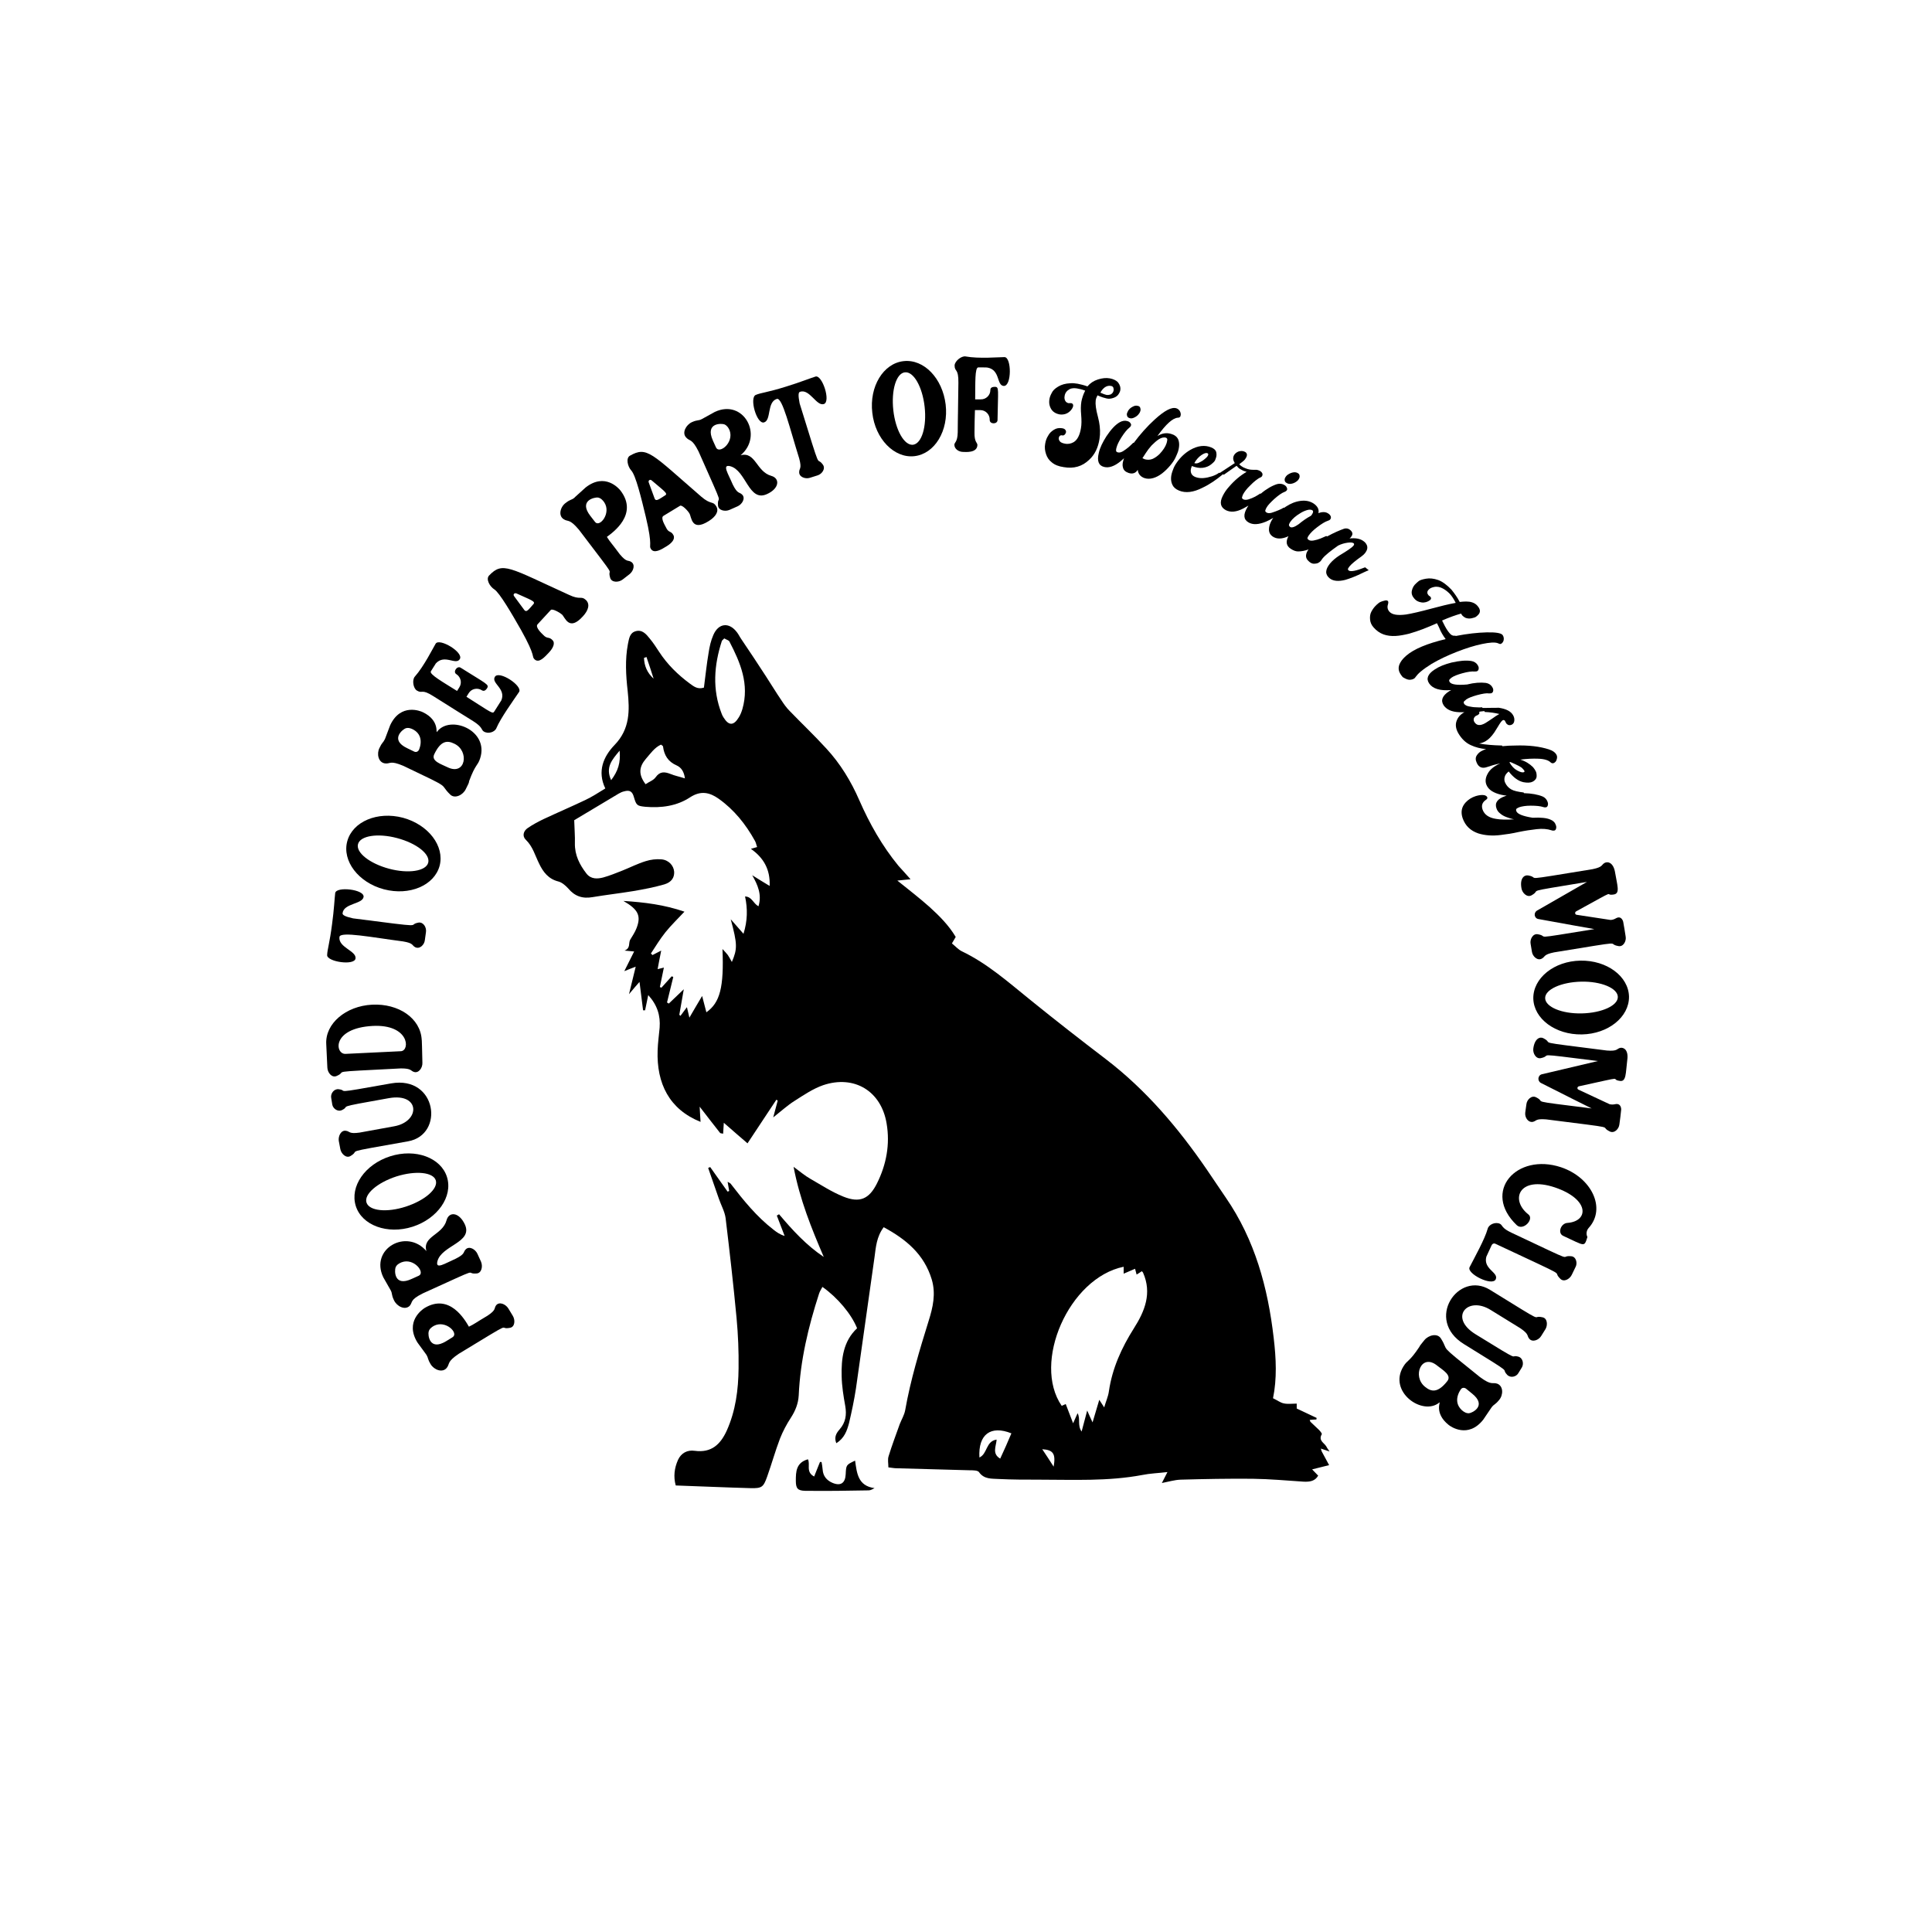 <svg xml:space="preserve" style="enable-background:new 0 0 864 864;" viewBox="0 0 864 864" y="0px" x="0px" xmlns:xlink="http://www.w3.org/1999/xlink" xmlns="http://www.w3.org/2000/svg" version="1.1">
<g id="Layer_3">
</g>
<g id="Layer_2">
</g>
<g id="Layer_4">
	<g>
		<path d="M227.3,585.1c-1.2-1.9-4-3.1-5.4-1.4c-1.1,1.4,0.2,2-3.9,4.7c-5.4,3.2-5.8,3.7-8.3,4.9c-1.7-2.9-8.6-15.2-19.9-8.3
			c-0.9,0.6-8.9,6-3.1,15.4c4.3,5.9,3.9,5.3,4,5.5c1,1.7,0.4,1.7,1.9,4.2c1.5,2.5,5.3,4,7.2,1.6c1.5-1.9-0.1-2.6,5.4-6.3
			c26.7-16.2,16.8-10.4,22.9-11.6c2.2-0.4,2.4-3.5,1.2-5.4L227.3,585.1z M202.4,598l-2.9,1.8c-7.6,4.6-8.2-3-7.8-4.3
			c0.3-1.2,1.3-2,2.4-2.6C199.3,590.2,205.3,596.2,202.4,598z"></path>
		<path d="M189.1,578.4c28.4-12.9,17.9-8.4,24.1-8.9c2.2-0.2,2.8-3.2,1.9-5.3l-1.6-3.5c-0.9-2-3.6-3.6-5.2-2c-1.3,1.3-0.1,2-4.5,4.2
			c-4.8,2.1-9.1,5-8.2,1.2c1.8-7.2,16-8.4,12.3-16.5c-2.6-5.6-7.1-5.9-8.2-1.9c-1.8,6.7-10.9,7.1-9,13.8
			c-8.8-10.3-25.4-1.1-19.3,11.7l3.3,5.8c0.9,1.7,0.2,1.8,1.5,4.5c1.2,2.6,4.8,4.6,7,2.5C184.7,582.3,183.1,581.4,189.1,578.4z
			 M176.9,566.8c0.5-1.2,1.5-1.8,2.7-2.3c5.5-2.1,10.7,4.6,7.7,6l-3.1,1.4C176.1,575.7,176.4,568.1,176.9,566.8z"></path>
		<path d="M184.5,548.6c11.2-3.6,18.1-13.5,15.4-22.2s-14.1-12.9-25.4-9.3s-18.1,13.5-15.4,22.2S173.3,552.2,184.5,548.6z
			 M163.9,537.8c-1.2-3.7,4.8-8.9,13.4-11.7c8.6-2.7,16.5-1.9,17.6,1.8s-4.8,8.9-13.4,11.7S165.1,541.5,163.9,537.8z"></path>
		<path d="M182.5,510.4c16.4-2.9,12.9-29.5-7.6-25.9c-28,5-18.5,3.2-23.5,2.6c-2.2-0.2-3.6,2.1-3.3,3.8l0.5,3.1
			c0.3,1.7,2.4,3.4,4.4,2.4c4.2-2.1-4.6-0.8,20.9-5.3c14.1-2.5,14.2,10.5,2.3,12.6l-15.4,2.8c-4.9,0.7-4.3-0.6-6.1-0.8
			c-2.2-0.4-3.5,2.4-3.2,4.5l0.7,3.7c0.4,2.1,2.6,4.2,4.5,3.1C162,513.9,151,516,182.5,510.4z"></path>
		<path d="M150.5,481.2c5.7-2.4-6.1-1.6,28.8-3.4c4.9,0,4.2,1.1,5.9,1.6c2.1,0.6,3.8-1.9,3.7-4.1c-0.3-14.1-0.3-9.1-0.3-10.2
			c-0.5-9.8-10.4-16.4-22.2-15.8c-11.8,0.6-21,8.5-20.5,17.6c0,0,0.5,10.6,0.5,10.6C146.5,479.7,148.4,482.1,150.5,481.2z
			 M166.7,458.8c16.2-0.8,16.8,10.8,12.7,11.3c-1.8,0.1-23,1.1-24.9,1.2C149.8,471.5,148.2,459.8,166.7,458.8z"></path>
		<path d="M159,428.6c0.4-3.4-7.8-4.9-7.2-9.6c0.4-2.6,14.5,0.2,28.4,2c4.9,0.8,3.9,1.8,5.5,2.6c2,1,4.1-1.1,4.3-3.2l0.5-3.6
			c0.3-2.1-1.2-4.6-3.4-4.2c-5.6,1.1,5.6,2.6-29.2-1.9c-3.6-0.8-4.8-1.5-4.7-2.3c0.5-4.5,8.9-4,9.4-7.3c0.4-3.4-12.3-4.8-12.7-1.7
			c-0.3,2.4-0.5,7.4-1.4,13.9c-1.1,8.6-2.1,11.2-2.2,13.8C146.1,430.1,158.6,432,159,428.6z"></path>
		<path d="M171.7,397.7c11.4,3,22.5-1.7,24.9-10.5c2.3-8.8-5-18.4-16.4-21.5c-11.4-3-22.5,1.7-24.9,10.5S160.3,394.7,171.7,397.7z
			 M160.1,377.5c1-3.8,8.9-5,17.5-2.7c8.7,2.3,14.9,7.2,13.9,11c-1,3.8-8.9,5-17.5,2.7S159.1,381.3,160.1,377.5z"></path>
		<path d="M172.2,341.4c2.4,0.3,2.1-1.5,8.2,1.1c22.9,10.9,15.4,7.4,20.9,12.8c2.1,2.1,5.8,0.2,7-2.4c1.2-2.4,1.4-2.7,1.5-3.6
			c2.9-7.8,3.8-6.7,4.9-10.1c4.2-12.7-13.6-19.7-19.3-11.9c-0.6,0.9,1.4-5.1-6.3-8.8c-1-0.5-9.9-4.2-14.6,5.8
			c-2.6,6.9-2.3,6.1-2.4,6.3c-0.9,1.8-1.2,1.3-2.4,3.9C168.4,337,169.1,341,172.2,341.4z M194.2,337.3c2.9-6.1,5.8-6.3,9-4.7
			c6.8,3.2,5.1,14.5-3.1,10.5C197.3,341.7,192.7,340.4,194.2,337.3z M181.4,325.7c1.2-0.4,2.4,0,3.5,0.6c5.9,3.3,1.8,10.4,2.4,9.1
			c-0.4,0.8-1.3,1.1-2.1,0.7l-3.1-1.5C174.1,330.8,180.2,326.1,181.4,325.7z"></path>
		<path d="M221.3,302.7c-1.7,2.9,5.1,5.2,2.9,10.5c-0.1,0.1-2,3.2-3.1,4.9c-0.8,1.3-1,0.8-12.5-6.5l1-1.6c1.2-2,3.9-2.6,5.9-1.3
			c0.8,0.5,1.6,0.2,2.3-0.9c1.1-1.7-0.2-1.9-11.8-9.2c-1.6-1-3.6,1.9-1.9,2.9c2,1.3,2.6,3.9,1.3,5.9l-1,1.6
			c-6.2-3.9-12.6-7.5-11.7-8.8c1.1-1.7,2.1-3.4,2.2-3.5c3.9-4.3,8.9,0.9,10.7-1.9c2-3-9.2-9.7-10.8-6.9c-1.1,1.8-5.2,10.1-9.3,14.7
			c-1.3,1.5-0.7,5.2,0.9,6.2c2.6,1.6,1.9-1,7.5,2.6c7,4.4,14.6,9.2,17.7,11.1c4.3,2.7,3.6,3.9,4.7,4.6c2,1.3,5,0.3,5.7-1.5
			c1.9-4.5,7.4-12.1,10.1-16.1C234,306.8,223.1,299.6,221.3,302.7z"></path>
		<path d="M239.1,294.9c2,1.8,4.5-1.1,6.4-3.1c1.8-1.9,2.9-4.2,1.6-5.5c-1.7-1.8-2.3-0.3-4.3-2.5c-0.4-0.4-3.6-3.3-2.4-4.6l5.9-6.4
			c0.7-0.8,4.1,1.2,5,2c1.4,1.2,3.1,7.8,9.4,0.8c2.4-2.6,3.3-5.4,1.3-7.3c-2.2-2-2.4,0.2-7.6-2.3c-26.8-12.2-29.6-15-35.7-8.6
			c-1.5,1.6,0.3,4.9,2.4,6.2c2.3,1.5,7.7,10.7,11.9,18.1C239.9,294,237.6,293.5,239.1,294.9z M238.6,270.1c-2.1,2.3-3.1,4.1-4.2,2.6
			l-4.5-6.1c-0.6-0.8,0.2-1.6,1.1-1.2C237.1,268.2,239.6,268.9,238.6,270.1z"></path>
		<path d="M252.1,232.2c2,1.3,2.5-0.4,6.8,4.7c18.9,24.9,12.2,15.6,14,21.6c0.7,2.1,3.8,2,5.5,0.7l3.1-2.4c1.8-1.4,2.7-4.3,0.8-5.5
			c-1.5-1-1.9,0.4-5.1-3.4c-3.7-5-4.3-5.4-5.8-7.8c2.7-2,14.2-10.1,6.1-20.7c-0.7-0.9-6.9-8.2-15.6-1.4c-5.4,4.9-4.9,4.4-5,4.6
			c-1.6,1.2-1.7,0.6-3.9,2.3C250.6,226.6,249.5,230.6,252.1,232.2z M267.4,222.5c1.2,0.2,2.1,1.1,2.8,2.1c3.3,4.9-2.1,11.5-4.1,8.8
			l-2.1-2.7C258.6,223.7,266.1,222.3,267.4,222.5z"></path>
		<path d="M288.8,231.1c3.3,13.8,1.2,12.7,2.3,14.4c1.4,2.2,4.6,0.3,7-1.2c2.3-1.4,3.9-3.2,3.1-4.9c-1.1-2.2-2.2-0.9-3.4-3.6
			c-0.2-0.5-2.6-4.2-1.1-5.1l7.4-4.5c0.9-0.6,3.6,2.3,4.2,3.4c1,1.5,0.8,8.4,8.7,3.4c3-1.9,4.7-4.3,3.3-6.6
			c-1.5-2.5-2.3-0.5-6.7-4.3c-22.3-19.3-24.2-22.7-31.9-18.3c-1.9,1.1-1,4.8,0.6,6.6C284.3,212.5,286.8,222.8,288.8,231.1z
			 M291.5,214.9c5.1,4.4,7.4,5.8,6,6.6c-2.6,1.6-4.2,3.1-4.8,1.3l-2.6-7.1C289.8,214.8,290.8,214.2,291.5,214.9z"></path>
		<path d="M312.4,201.9c12.7,28.6,8.2,18,8.7,24.2c0.2,2.2,3.2,2.8,5.2,1.9l3.6-1.6c2-0.9,3.6-3.6,2-5.2c-1.3-1.3-2-0.1-4.2-4.5
			c-2-4.8-5-9.2-1.1-8.2c7.1,1.9,8.2,16.1,16.3,12.5c5.7-2.5,6-7.1,2-8.2c-6.7-1.9-7-11-13.7-9.2c10.4-8.7,1.4-25.4-11.5-19.4
			l-5.8,3.2c-1.7,0.9-1.8,0.2-4.5,1.4c-2.6,1.2-4.6,4.8-2.5,6.9C308.5,197.5,309.4,195.9,312.4,201.9z M324,189.8
			c1.1,0.5,1.8,1.5,2.3,2.7c2,5.6-4.7,10.7-6.1,7.6l-1.4-3.1C315.2,188.9,322.8,189.3,324,189.8z"></path>
		<path d="M341.7,188.9c3.3-1,1.2-9.1,5.7-10.5c2.5-0.8,5.8,13.2,10,26.6c1.3,4.8,0,4.3,0,6.1c-0.1,2.2,2.7,3.2,4.7,2.6l3.5-1.1
			c2-0.6,3.7-3,2.4-4.8c-3.4-4.6,0,6.2-10.4-27.4c-0.7-3.6-0.6-5,0.2-5.2c4.3-1.4,7.3,6.5,10.6,5.5c3.3-1-0.7-13.2-3.7-12.3
			c-2.3,0.7-7,2.6-13.2,4.5c-8.3,2.6-11.1,2.7-13.5,3.7C335,177.8,338.4,189.9,341.7,188.9z"></path>
		<path d="M408.9,204c9.1-1,15.4-11.4,14-23.1s-9.7-20.4-18.8-19.4c-9.1,1-15.4,11.4-14,23.1C391.4,196.3,399.9,205,408.9,204z
			 M404.7,166.5c3.9-0.4,7.8,6.5,8.8,15.4c1,8.9-1.3,16.5-5.2,17c-3.9,0.4-7.8-6.5-8.8-15.4C398.5,174.5,400.8,166.9,404.7,166.5z"></path>
		<path d="M426.8,198.9c0,1.9,2,3.2,3.9,3.2c1,0,6.3,0.6,6.4-3.1c0-1.1-1.4-1.2-1.3-5.6c0-1.7,0.1-8.4,0.2-10l2.4,0
			c2.4,0,4.3,2,4.2,4.4c0,2,3.4,2,3.5,0.1c0.2-13.8,0.8-14.9-1.2-14.9c-1.4,0-2,0.5-2,1.4c0,2.4-2,4.3-4.4,4.2l-2.4,0
			c0.1-7.2-0.2-14.3,1.4-14.3c2,0,4,0,4.2,0.1c5.7,1.1,3.9,8,7.2,8.2c3.6,0.1,3.5-12.9,0.3-12.9c-2.5,0-11.4,0.8-17.4-0.3
			c-1.9-0.3-4.8,2.1-4.9,4c0,3.1,1.8,1.1,1.7,7.8c-0.2,13.6-0.2,15-0.2,13.8c0,1.8-0.1,4.4-0.1,8.4
			C428.2,197.8,426.8,197.8,426.8,198.9z"></path>
		<path d="M470.4,206.8c1.3,1.1,3.1,1.8,5.3,2.1c4.5,0.8,8.3-0.3,11.4-3.3c2.5-2.3,4-5.4,4.6-9.3c0.4-2.5,0.3-5.1-0.2-7.7l-0.5-2.2
			c-0.9-3.3-1.2-5.7-1-7.3c0.1-0.8,0.4-1.5,0.8-2.3c1.8,0.8,3.2,1.2,4.1,1.4c0.9,0.2,1.8,0.1,2.5-0.1c1.2-0.3,2-0.8,2.6-1.5
			c0.5-0.7,0.9-1.4,1-2.1c0.2-1.3-0.2-2.5-1.1-3.6c-0.8-0.8-2-1.4-3.6-1.7c-1.7-0.3-3.4-0.1-5.3,0.5s-3.4,1.6-4.7,3.1
			c-1.6-0.6-3-0.9-4.4-1.2c-1.2-0.2-2.3-0.3-3.3-0.2c-2.2,0.1-3.9,0.6-5.4,1.5s-2.4,1.8-2.9,2.9c-0.6,1.1-0.9,2-1,2.8
			c-0.3,1.8,0.1,3.4,1.1,4.8c0.8,1,1.9,1.6,3.3,1.9c1.9,0.3,3.6-0.2,4.9-1.5c0.7-0.7,1.1-1.4,1.3-2.1c0.1-0.8-0.1-1.2-0.8-1.4
			c-0.2,0-0.4,0-0.6,0c-0.2,0-0.5,0-0.7,0c-0.4-0.1-0.8-0.3-1.1-0.6c-0.6-0.7-0.8-1.6-0.6-2.6c0.2-1.4,1-2.4,2.3-3.1
			c0.8-0.4,1.9-0.5,3.2-0.3c1.2,0.2,2.4,0.5,3.7,1c-0.9,1.7-1.4,3.4-1.7,4.9c-0.3,1.8-0.3,3.7-0.1,5.9c0.2,2.4,0.2,4.4-0.1,6
			c-0.5,3.1-1.6,5.2-3.2,6.2c-1.2,0.7-2.5,1-4,0.7c-1-0.2-1.8-0.5-2.2-1c-0.4-0.5-0.6-1-0.5-1.6c0.1-0.4,0.2-0.7,0.5-0.9
			c0.2-0.2,0.6-0.3,1-0.2c0.4,0.1,0.8,0,1.1-0.3c0.3-0.3,0.5-0.6,0.6-1c0.1-0.4,0-0.8-0.3-1.2c-0.3-0.4-0.8-0.6-1.5-0.7
			c-1.3-0.2-2.5,0-3.6,0.7c-1.1,0.7-2,1.5-2.6,2.7c-0.7,1.1-1.1,2.3-1.3,3.6c-0.3,1.6-0.1,3.1,0.4,4.6
			C468.3,204.6,469.1,205.8,470.4,206.8z M494.1,173.2c0.9-0.6,1.8-0.8,2.8-0.6c0.5,0.1,0.9,0.4,1,0.8c0.1,0.4,0.2,0.9,0.1,1.2
			c-0.1,0.8-0.6,1.4-1.3,1.8c-0.6,0.2-1.2,0.3-1.9,0.2c-0.5-0.1-1.4-0.4-2.7-1C492.6,174.6,493.3,173.8,494.1,173.2z"></path>
		<path d="M494.8,195.1c-1.7,2.7-2.9,5.1-3.4,7.4c-0.9,3.6-0.1,5.7,2.3,6.3c2.2,0.6,4.7-0.3,7.4-2.5c0.5-0.4,1-0.9,1.6-1.4
			c-0.1,0.3-0.3,0.6-0.3,0.9c-0.4,1.2-0.5,2.3-0.2,3.3c0.3,1.2,1.1,1.9,2.5,2.4c1.8,0.6,3.2,0.1,4.1-1.4c0.2,1.9,1.3,3.1,3,3.7
			c1.2,0.4,2.5,0.4,3.9,0c1.4-0.4,2.7-1.1,4-2.1c1.3-1,2.5-2.2,3.6-3.5c1.1-1.3,1.9-2.5,2.4-3.6c0.5-1.1,0.9-2,1.1-2.6
			c0.7-2.3,0.7-4.2,0-5.7c-0.5-1-1.5-1.8-2.9-2.2c-2.1-0.7-4.2-0.4-6.3,0.9c3.9-5.4,6.9-8.1,9.2-8.2c0.6,0,1-0.3,1.1-0.7
			c0.3-0.8,0.1-1.6-0.3-2.3c-0.4-0.6-0.9-1-1.5-1.2c-2.1-0.7-5.3,1-9.7,5c-3.4,3.1-6.6,6.7-9.4,10.5l-0.2-0.1
			c-0.5,0.5-1.2,1.2-2,1.9c-0.8,0.7-1.7,1.3-2.6,1.9c-0.9,0.5-1.6,0.7-2.3,0.5c-0.6-0.1-0.8-0.5-0.8-0.9s0.1-0.9,0.2-1.2
			c0.3-1.2,1-2.7,2.2-4.6c1.4-2.2,2.6-3.6,3.5-4.3c0.5-0.4,0.7-0.7,0.8-1.1c0.1-0.2,0-0.5-0.1-0.7c-0.3-0.6-0.8-1-1.6-1.2
			c-1.1-0.3-2.2-0.1-3.3,0.5C498.8,189.9,496.8,192.1,494.8,195.1z M512.4,202.6c0.7-1.1,1.6-2.3,2.6-3.4c1.1-1.1,2.2-2.1,3.3-2.8
			s2.2-0.9,3-0.7c0.6,0.2,0.8,0.6,0.7,1.1c-0.1,0.6-0.2,1.1-0.3,1.4c-0.5,1.6-1.6,3.2-3.1,4.8c-0.9,0.9-2,1.7-3.1,2.2
			c-1.2,0.5-2.3,0.5-3.5,0.2c-0.3-0.1-0.7-0.3-1.1-0.5L512.4,202.6z"></path>
		<path d="M505.2,187c0.7,0.2,1.4,0.1,2.3-0.4c0.8-0.4,1.5-1,2-1.8c0.3-0.4,0.4-0.8,0.5-1.1c0.1-0.4,0.1-0.7,0-1
			c-0.1-0.7-0.5-1.1-1.2-1.2c-0.7-0.2-1.4-0.1-2.3,0.4c-0.8,0.4-1.5,1-2,1.8c-0.2,0.4-0.4,0.8-0.5,1.1c-0.1,0.4-0.1,0.7,0,1
			C504.1,186.4,504.5,186.8,505.2,187z"></path>
		<path d="M575.4,216c0.6,0.4,1.4,0.5,2.3,0.3c0.9-0.2,1.7-0.6,2.4-1.2c0.4-0.3,0.6-0.6,0.8-1c0.2-0.3,0.3-0.7,0.3-1
			c0-0.7-0.2-1.2-0.8-1.5c-0.6-0.4-1.4-0.5-2.3-0.3s-1.7,0.6-2.5,1.2c-0.3,0.3-0.6,0.6-0.8,1c-0.2,0.3-0.3,0.6-0.3,1
			C574.5,215.2,574.8,215.7,575.4,216z"></path>
		<path d="M603.1,255.1c-0.3-0.3-0.4-0.6-0.2-0.9s0.4-0.7,0.6-0.9c0.8-1,2.7-2.6,5.4-4.5c0.7-0.5,1.2-1,1.6-1.5
			c0.9-1.2,1.2-2.3,0.8-3.4c-0.3-0.7-0.7-1.3-1.4-1.8c-1.5-1.2-3.6-1.6-6.4-1.3c0.3-0.2,0.5-0.4,0.7-0.7c0.9-1.1,0.8-2.1-0.4-3.1
			c-0.8-0.7-1.7-0.8-2.6-0.6c-2,0.7-4.6,1.8-7.7,3.5l-0.4-0.2c-0.7,0.3-1.5,0.7-2.5,1.1c-1,0.4-2,0.7-3.1,0.9
			c-1,0.2-1.8,0.1-2.3-0.3c-0.5-0.3-0.6-0.7-0.4-1.1c0.2-0.4,0.4-0.8,0.6-1c0.7-1,1.9-2.2,3.6-3.5c2.1-1.6,3.6-2.5,4.8-2.9
			c0.6-0.2,1-0.4,1.2-0.8c0.1-0.2,0.2-0.4,0.2-0.7c0-0.6-0.4-1.2-1.1-1.7c-1-0.7-2-0.8-3.2-0.6c-0.4,0.1-0.9,0.2-1.3,0.4
			c0.4-1.7-0.4-3.1-2.1-4.3c-1.7-1.1-3.6-1.5-5.9-1.2s-4.5,1.2-6.6,2.6c-0.2,0.2-0.5,0.3-0.7,0.5l-0.2-0.1c-0.6,0.4-1.4,0.8-2.4,1.2
			s-2,0.8-3,1.1c-1,0.3-1.8,0.2-2.3-0.1c-0.5-0.3-0.7-0.7-0.5-1.1c0.2-0.5,0.3-0.8,0.5-1.1c0.6-1.1,1.8-2.3,3.4-3.8
			c1.9-1.7,3.5-2.8,4.6-3.2c0.6-0.2,0.9-0.5,1.1-0.8c0.1-0.2,0.2-0.4,0.1-0.7c-0.1-0.6-0.5-1.2-1.2-1.6c-1-0.6-2.1-0.7-3.3-0.4
			c-2.2,0.7-4.7,2.1-7.3,4.3l-0.2-0.1c-0.6,0.4-1.4,0.9-2.3,1.4c-1,0.5-1.9,0.9-2.9,1.2c-1,0.3-1.8,0.3-2.4,0
			c-0.5-0.3-0.7-0.6-0.5-1.1c0.1-0.5,0.3-0.8,0.4-1.1c0.6-1.1,1.6-2.5,3.2-4c0.8-0.8,1.6-1.6,2.4-2.2c0.8-0.6,1.5-1.1,2-1.3
			c0.5-0.2,0.9-0.5,1-0.9c0.1-0.2,0.1-0.4,0.1-0.7c-0.1-0.6-0.6-1.1-1.3-1.5c-0.4-0.2-0.9-0.3-1.3-0.4c-0.4,0-0.8,0-1.2,0
			c-0.6,0-1.1,0-1.8-0.1c-0.7-0.1-1.3-0.3-1.8-0.5L556,209c-0.7-0.4-1.3-0.8-1.8-1.4c1.4-1,2.2-1.7,2.6-2.2c0.3-0.5,0.5-0.8,0.6-1
			c0.2-0.5,0.3-0.9,0.2-1.3c-0.1-0.5-0.5-0.9-1-1.1c-0.8-0.4-1.7-0.4-2.7-0.1c-1,0.4-1.7,1-2.1,1.8c-0.5,1-0.4,2.1,0.4,3.4l-6.7,4.4
			l0.2,0.1l-0.5-0.2c-0.9,0.7-2,1.2-3.2,1.6c-1.3,0.4-2.5,0.7-3.9,0.8s-2.5-0.1-3.6-0.5c-0.9-0.4-1.5-0.9-1.8-1.7s-0.3-1.7,0.2-2.9
			l0.1-0.3c1.8,0.7,3.4,1,4.9,0.8c1.5-0.2,2.7-0.7,3.7-1.5c1-0.8,1.6-1.4,1.8-1.9l0.3-0.8c0.4-1,0.4-1.9,0.2-2.8s-1-1.6-2.2-2.1
			c-2.9-1.2-6.1-0.8-9.4,1.1c-2.4,1.4-4.4,3.3-6,5.6c-0.7,1-1.3,2-1.7,3.2c-1.1,2.7-1.2,4.9-0.3,6.8c0.5,1.1,1.5,2,3,2.6
			c2.9,1.2,6.4,0.8,10.5-1.3c3.2-1.5,6.2-3.6,9.1-6l0.4,0.2l5.7-4c0.6,0.7,1.1,1.2,1.5,1.4c0.5,0.3,0.8,0.4,0.9,0.5
			c0.7,0.4,1.4,0.6,2.1,0.8c-2.9,1.7-5.5,3.9-7.9,6.7c-1.2,1.3-2.1,2.7-2.8,4.1c-1.5,3-1,5.1,1.5,6.4c2.1,1,4.6,0.8,7.7-0.8
			c0.7-0.4,1.5-0.8,2.3-1.3c-0.2,0.3-0.3,0.5-0.5,0.8c-1.9,3.2-1.7,5.4,0.5,6.7c2,1.2,4.6,1,7.8-0.3c1-0.4,2.1-1,3.3-1.7
			c-1.4,2-2,3.9-1.9,5.6c0.1,1.1,0.6,2,1.6,2.7c1.9,1.3,4.3,1.2,7.1-0.1c-1.3,2.4-1,4.3,1,5.6c1.2,0.8,2.3,1.2,3.3,1.2
			c1.5,0,3.1-0.3,4.7-0.9c-0.6,0.8-1,1.6-1.1,2.4c-0.2,1.2,0.3,2.2,1.4,3.1c0.7,0.6,1.4,0.9,2.1,0.9c0.7,0,1.3-0.1,1.8-0.3
			c0.5-0.3,1-0.6,1.3-1l0.7-1c1.2-1.5,3.6-3.4,7-5.8c1.4-0.7,2.8-1.1,4.2-1.3c1.4-0.2,2.2-0.1,2.7,0.2c0.4,0.3,0.3,0.7,0,1.1
			c-0.7,0.9-2.8,2.3-6.3,4.4c-1.7,1.1-3.1,2.3-4.2,3.6c-2.2,2.7-2.3,4.9-0.2,6.6c1.6,1.3,4,1.5,7.1,0.7c2-0.6,4.7-1.6,8.1-3.3
			c0.8-0.4,1.6-0.7,2.3-1l-1.6-1.3C606.5,255.3,604,255.8,603.1,255.1z M537.3,203.5c1.2-0.8,2.1-1.1,2.7-0.8
			c0.3,0.1,0.4,0.4,0.3,0.8c-0.2,0.6-0.8,1.2-1.8,2c-0.7,0.6-1.5,1-2.3,1.4s-1.5,0.4-2.1,0.2C535,205.5,536.1,204.3,537.3,203.5z
			 M577,235.7c-0.5-0.4-0.7-0.8-0.5-1.3c0.2-0.5,0.4-0.8,0.6-1.1c0.9-1.3,2.4-2.6,4.4-3.8c1.1-0.7,2.1-1.1,3.1-1.4
			c1-0.3,1.8-0.2,2.3,0.1c0.5,0.4,0.4,1-0.2,1.9c-0.1,0.2-0.3,0.4-0.5,0.6c-1.9,1-3.7,2.3-5.4,3.7C579,235.7,577.7,236.1,577,235.7z"></path>
		<path d="M630.2,304c1,0,1.8-0.2,2.4-0.7c0.2-0.1,0.3-0.3,0.4-0.5c0.6-0.8,1.4-1.7,2.4-2.5c1.3-1.1,2.9-2.2,4.8-3.4
			c3.4-2,7.2-3.8,11.3-5.4s7.9-2.8,11.3-3.5c3.4-0.7,5.8-0.9,7.2-0.3c0.4,0.2,0.7,0.3,0.9,0.3c0.2,0,0.5-0.1,0.7-0.3
			c0.6-0.5,0.9-1.2,0.9-2c0-0.7-0.2-1.3-0.6-1.8c-0.7-0.8-3.1-1.2-7.1-1.1c-4,0.1-8.6,0.6-13.7,1.6c-0.2-0.1-0.3-0.1-0.5-0.1
			c-0.9,0.1-1.7-0.3-2.4-1.2c-0.8-0.9-1.8-2.5-2.8-4.6l-0.5-1c3.2-1.4,6-2.4,8.5-3.1c0.2,0.3,0.3,0.6,0.6,0.9c0.4,0.4,0.8,0.7,1.4,1
			c0.8,0.3,1.7,0.4,2.7,0.2c0.9-0.2,1.6-0.4,2-0.7c0.4-0.3,0.6-0.5,0.6-0.5c1.5-1.3,1.5-2.7,0-4.4c-0.6-0.7-1.4-1.2-2.3-1.5
			c-0.9-0.3-1.8-0.4-2.8-0.4c-1,0-1.9,0.1-2.8,0.2c-1.1-2.1-2.4-3.9-3.7-5.5c-2-2.1-4-3.6-5.9-4.3c-2-0.7-3.8-0.9-5.5-0.6
			c-1.7,0.3-2.9,0.7-3.4,1.2s-0.9,0.7-0.9,0.8c-1.1,0.9-1.7,2-2,3.3s0.1,2.5,1.1,3.6c0.8,1,1.9,1.5,3.2,1.7c1.4,0.2,2.7-0.2,3.8-1
			c0.6-0.5,0.6-1,0.2-1.5c-0.1-0.1-0.3-0.3-0.5-0.4c-0.2-0.1-0.4-0.3-0.5-0.5c-0.5-0.6-0.5-1.2-0.2-1.8c0.2-0.3,0.4-0.5,0.6-0.7
			c0.5-0.5,1.3-0.8,2.2-1c1.4-0.3,2.7,0,4,0.7c1.3,0.7,2.3,1.6,3.1,2.4c0.9,1,1.8,2.4,2.6,4c-3.3,0.6-6.9,1.5-10.6,2.5
			c-5.2,1.4-9.1,2.3-11.6,2.7c-3.8,0.5-6.2,0.1-7.4-1.2c-0.9-1-1.1-2.1-0.7-3.3c0.2-0.7,0.2-1.2,0-1.5c-0.3-0.3-0.8-0.4-1.5-0.2
			c-1.3,0.3-2.3,0.7-2.8,1.2c-0.5,0.5-0.9,0.7-0.9,0.8c-0.9,0.8-1.6,1.8-2.2,2.9s-0.7,2.3-0.6,3.5c0.1,1.3,0.6,2.5,1.6,3.6
			c1.3,1.5,2.8,2.5,4.4,3.1c1.7,0.6,3.5,0.8,5.4,0.7c1.9-0.1,3.9-0.5,6-1c2.1-0.6,4.2-1.3,6.3-2.1s4.2-1.7,6.2-2.6
			c0.3,0.6,0.7,1.3,1,2c0.7,1.8,1.7,3.5,2.9,5.1c-8.3,2-14.1,4.4-17.6,7.4c-1.1,1-2,1.9-2.6,3c-0.6,1-0.9,2-0.8,3.1s0.7,2.2,1.8,3.5
			C628.3,303.4,629.2,303.9,630.2,304z"></path>
		<path d="M663.5,316.6c-0.2,0-0.3,0-0.5,0l-0.2-0.3c-0.7,0.1-1.6,0.1-2.7,0c-1.1,0-2.1-0.2-3.2-0.4c-1-0.2-1.7-0.6-2.1-1.1
			c-0.3-0.5-0.3-0.9,0-1.2c0.4-0.3,0.7-0.6,0.9-0.8c1-0.7,2.6-1.3,4.7-1.9c2.6-0.7,4.4-1,5.5-0.8c0.6,0,1.1,0,1.4-0.3
			c0.2-0.1,0.3-0.3,0.4-0.6c0.2-0.6,0.1-1.3-0.4-2c-0.6-1-1.6-1.6-2.8-1.8c-2.4-0.3-5.2-0.1-8.4,0.7c-4.5,0.4-7.1,0-7.8-1.1
			c-0.3-0.5-0.3-0.9,0-1.2c0.3-0.3,0.6-0.6,0.9-0.8c1-0.7,2.6-1.3,4.7-1.9c2.5-0.7,4.3-0.9,5.5-0.8c0.6,0,1.1,0,1.4-0.3
			c0.2-0.1,0.3-0.3,0.4-0.6c0.2-0.6,0.1-1.3-0.4-2c-0.6-1-1.6-1.6-2.8-1.8c-2.4-0.4-5.4-0.1-8.9,0.7c-3.1,0.8-5.6,1.8-7.5,3.1
			c-3.1,2-3.9,4.1-2.5,6.2c1.6,2.4,4.9,3.4,9.9,3l-0.9,0.5c-3.1,2-3.9,4.1-2.5,6.3c1.3,1.9,3.6,3,7.1,3.1c0.7,0,1.4,0,2.2,0
			c0,0,0,0,0,0c-1.7,0.9-2.9,2.2-3.5,3.9c-0.6,1.6-0.4,3.4,0.7,5.4c1.5,2.6,3.4,4.4,5.6,5.4c2.1,1,4.5,1.6,6.9,1.8
			c-0.3,0.1-0.6,0.2-0.9,0.3l-0.6,0.3c-1.2,0.5-2,1.2-2.6,2.1c-0.7,1-0.7,2.1-0.1,3.4c0.9,2.1,2.5,2.7,4.7,1.9
			c1.4-0.5,3.4-1.1,5.8-1.6c-2.7,1.2-4.6,2.7-5.6,4.6c-1,1.8-1.2,3.5-0.5,5.1c0.9,2.1,3.1,3.5,6.5,4.3c0.8,0.2,1.6,0.3,2.5,0.4
			c-0.2,0.1-0.4,0.1-0.6,0.2c-3.5,1.2-4.8,3-4,5.4c0.3,1,0.9,1.8,1.7,2.4c0.8,0.7,1.7,1.2,2.8,1.6c1.1,0.4,2.2,0.8,3.4,1
			c-3.3,0.2-6,0.2-8.1-0.2c-3.2-0.5-5.2-1.9-6-4.2c-0.6-1.8-0.1-3.2,1.5-4.3c0.6-0.4,0.8-0.8,0.6-1.2c-0.2-0.4-0.6-0.7-1.3-0.9
			c-1.2-0.2-2.4,0-3.8,0.4c-1.9,0.6-3.4,1.6-4.6,2.9c-1.8,2-2.2,4.3-1.3,7c1.2,3.4,3.5,5.6,7,6.8c2.9,0.9,6.3,1.2,10.1,0.7
			c2.6-0.3,5.2-0.7,7.8-1.3c2.9-0.6,5.6-1,8.2-1.3c2.6-0.3,4.8-0.1,6.6,0.5c0.6,0.2,1,0.2,1.4,0.1c0.2-0.1,0.4-0.2,0.5-0.4
			c0.3-0.5,0.4-1.2,0.1-2c-0.4-1.2-1.2-2-2.5-2.5c-1.6-0.7-4.2-1-7.9-0.8c-4.4-0.7-6.9-1.7-7.3-3c-0.2-0.6-0.1-0.9,0.3-1.2
			c0.4-0.2,0.8-0.4,1-0.5c1.2-0.4,2.9-0.7,5.1-0.7c2.6,0,4.4,0.2,5.6,0.6c0.6,0.2,1,0.2,1.4,0.1c0.2-0.1,0.4-0.2,0.5-0.4
			c0.3-0.5,0.4-1.2,0.1-2c-0.4-1.1-1.1-1.9-2.2-2.4c-2.2-0.9-5-1.4-8.4-1.5l-0.1-0.3c-2.5-0.3-4.4-0.7-5.6-1.4
			c-1.2-0.7-2.1-1.7-2.7-3c-0.4-0.8-0.4-1.7-0.2-2.5c0.2-0.9,0.8-1.7,1.8-2.5c2.1,2.7,4.3,4.3,6.6,4.8c1.7,0.3,3,0.3,4-0.2
			c0.2-0.1,0.3-0.1,0.4-0.2c1-0.6,1.5-1.4,1.5-2.3c0-0.9-0.1-1.6-0.4-2.2c-0.3-0.6-0.7-1.2-1.2-1.8c-1.5-1.5-3.4-2.7-5.7-3.4
			c3-0.4,5.7-0.5,8.1-0.4c2.7,0.1,4.5,0.7,5.4,1.6c0.4,0.4,0.9,0.5,1.3,0.4c0.8-0.3,1.3-0.9,1.5-1.8c0.2-0.7,0.2-1.3-0.1-1.9
			c-0.5-1-1.6-1.9-3.5-2.5c-1.9-0.6-4.1-1.1-6.7-1.4c-2.6-0.3-5.3-0.4-8.2-0.3c-2,0-4,0.1-5.8,0.3l-0.2-0.3
			c-4.2-0.1-7.6-0.4-10.2-0.9c1-0.2,1.9-0.5,2.8-1c1.4-0.8,2.7-2.1,4-4c0.5-0.8,1-1.6,1.5-2.4c1-1.7,1.7-2.7,2.2-3
			c0.2-0.1,0.4-0.1,0.5-0.1c0.3,0.1,0.5,0.2,0.6,0.5l0.4,0.8c0.2,0.4,0.6,0.7,1,0.9c0.6,0.2,1.1,0.1,1.7-0.2c0.5-0.3,0.9-0.8,1-1.6
			s0-1.6-0.5-2.5c-1-1.8-3.1-2.9-6.5-3.4C668.7,316.6,666.3,316.5,663.5,316.6z M675.5,340.8c3,1.3,4.8,2.2,5.3,2.8
			c0.5,0.5,0.8,0.9,0.9,1.1c0.1,0.3,0.1,0.5-0.2,0.6c-0.6,0.3-1.7,0-3.1-0.8c-1.3-0.7-2.4-1.9-3.4-3.6L675.5,340.8z M667.7,321.1
			c-1.4,1-2.6,1.7-3.5,2.3c-2.3,1.3-3.9,1.1-4.9-0.6c-0.3-0.5-0.3-1-0.2-1.5c0.2-0.5,0.5-0.9,1-1.2l0.7-0.3c0.7-0.4,1-0.9,0.7-1.4
			c0,0,0,0,0-0.1c0.2,0,0.3,0,0.5-0.1l1.8-0.2l0.2,0.4c2.4,0.1,4.5,0.4,6.5,0.9C669.4,319.9,668.5,320.5,667.7,321.1z"></path>
		<path d="M683.4,391.5c-1.7-0.3-3.8,1.2-3,5.7c0.3,2.1,2.5,4.3,4.5,3.2c5.2-2.9-5.5-1,24.8-6l-22.3,12.8c-1.7,1-1.3,3.5,0.6,3.8
			c9.1,1.7,24.5,4.4,25,4.5c-30.2,4.9-19.5,3.3-25.3,2.3c-2.2-0.4-3.6,2.3-3.2,4.3l0.6,3.6c0.3,2,2.5,4.1,4.4,3
			c1.6-0.8,0.6-1.8,5.5-2.8c34.4-5.6,22.7-3.9,28.8-2.8c2.2,0.4,3.6-2.3,3.2-4.3c-0.2-1.4-0.8-5.1-1.1-6.6c0,0-0.7-3-3.3-1.5
			c-0.7,0.4-1.5,0.7-2.4,0.7l-15.1-2.3c-0.8-0.1-0.9-1.1-0.3-1.5c20.4-11.2,11.7-6.7,17-7.6c2.8-0.5,1.4-4.2,0.5-9.7
			c-0.7-4.5-3.2-5.2-4.7-4.4c-1.6,0.9-0.6,1.8-5.4,2.8C677.8,394.3,689.5,392.6,683.4,391.5z"></path>
		<path d="M706.8,429.6c-11.8,0.2-21.2,7.8-21.1,16.9c0.2,9.1,9.9,16.3,21.7,16.1c11.8-0.2,21.2-7.8,21.1-16.9
			C728.3,436.6,718.6,429.4,706.8,429.6z M707.4,453.2c-9,0.2-16.3-2.9-16.4-6.8s7.2-7.2,16.1-7.4s16.3,2.9,16.4,6.8
			S716.3,453,707.4,453.2z"></path>
		<path d="M724.6,468.6c-1.7,0.4-1.1,1.6-6,1.2c-34.6-4.4-22.9-2.7-28.4-5.5c-1.5-0.8-3.9,0.1-4.5,4.6c-0.3,2.1,1.2,4.8,3.4,4.3
			c5.8-1.3-5-2.5,25.5,1.3l-25,5.9c-1.9,0.4-2.2,3-0.5,3.9c8.2,4.2,22.3,11.2,22.7,11.4c-30.4-3.8-19.6-2.4-24.9-5
			c-2-1-4.1,1.1-4.3,3.2l-0.5,3.6c-0.3,2.1,1.2,4.6,3.4,4.2c1.7-0.4,1.1-1.5,6-1.1c34.6,4.4,22.9,2.7,28.4,5.4c2,1,4.1-1.1,4.3-3.2
			c0.2-1.4,0.7-5.2,0.8-6.6c0,0,0.1-3-2.7-2.4c-0.8,0.2-1.7,0.2-2.5,0l-13.9-6.5c-0.7-0.3-0.6-1.3,0.2-1.5c22.8-5,13.1-3.1,18.4-2.4
			c2.8,0.4,2.5-3.6,3.2-9.2C728.4,469.6,726.2,468.3,724.6,468.6z"></path>
		<path d="M698.1,522c-19.9-6.6-35.5,10.9-19.8,25.9c2.9,2.7,7.9-2.7,5.2-4.8c-8.4-6.6-4.1-17.4,11.8-12.1
			c15.7,5.3,15.3,15.2,5.6,15.9c-2.9,0.2-4.5,4.6-1.8,5.8c9.8,4.5,9.3,5.2,10.8,0.5c-0.7-1.4-0.4-3,0.6-4.1
			C718.4,540.4,711.8,526.6,698.1,522z"></path>
		<path d="M702.7,561.8c-6.3-0.6,4.7,4.3-26.7-10.5c-4.6-2.1-4-3.4-5.2-4c-2.1-1-5,0.3-5.5,2.2c-1.3,4.7-5.9,12.9-8.1,17.2
			c-1.4,2.9,10.2,8.7,11.7,5.4c1.4-3.1-5.7-4.5-4.2-10.1c0-0.1,1.6-3.4,2.4-5.2c0.3-0.6,1-0.9,1.6-0.6
			c36.1,16.9,24.5,11.2,29.1,15.7c1.6,1.6,4.2,0.1,5.1-1.8l1.6-3.3C705.6,565,704.9,562,702.7,561.8z"></path>
		<path d="M689.8,589.1c-5.9-1.3,3.7,4.5-23.5-12.3c-14.1-8.7-29.3,13.4-11.6,24.3c24.2,14.9,15.9,10,19.3,13.7
			c1.5,1.6,4.1,0.9,5-0.7l1.6-2.6c0.9-1.5,0.5-4.2-1.6-4.8c-4.5-1.2,2.9,3.6-19.1-10c-12.2-7.5-3.6-17.3,6.7-10.9l13.3,8.2
			c4.1,2.8,2.8,3.3,4,4.7c1.4,1.7,4.2,0.6,5.3-1.2l2-3.2C692.2,592.5,692,589.5,689.8,589.1z"></path>
		<path d="M669.6,618.8c-2.3-0.8-2.4,1-7.8-3c-19.8-15.9-13.3-10.7-17.4-17.2c-1.6-2.6-5.6-1.5-7.4,0.7c-1.7,2.1-1.9,2.3-2.3,3.1
			c-4.6,6.9-5.2,5.6-7.1,8.7c-7,11.4,8.7,22.3,16.1,16.1c0.8-0.7-2.6,4.6,4.1,10c0.8,0.7,8.7,6.3,15.5-2.3c4.1-6.1,3.7-5.4,3.8-5.6
			c1.2-1.5,1.5-1,3.3-3.2C672.3,623.9,672.4,619.9,669.6,618.8z M647.2,617.7c-4.2,5.3-7.1,4.8-9.9,2.5c-5.9-4.7-1.6-15.2,5.4-9.5
			C645.2,612.7,649.4,615,647.2,617.7z M657,632c-1.2,0.1-2.3-0.5-3.3-1.4c-4.9-4.6,0.6-10.5-0.3-9.4c0.5-0.7,1.5-0.7,2.2-0.2
			l2.7,2.2C665.2,628.7,658.3,631.9,657,632z"></path>
		<path d="M593.1,646.8c-1-1.6-3.6-2.6-2-5.4c0.2-0.3-0.7-1.4-1.3-2c-1.2-1.2-2.5-2.3-3.7-3.5c-0.2-0.2-0.2-0.5-0.4-0.9
			c1.1-0.1,2-0.2,3-0.2c0-0.2,0.1-0.5,0.1-0.7c-2.9-1.4-5.8-2.7-8.9-4.2c0-0.5,0-1.3,0-2.2c-2.1,0-4,0.3-5.8-0.1
			c-1.5-0.3-2.9-1.4-4.8-2.3c1.8-8.7,1.4-17.8,0.3-27c-2.6-22.5-8.4-43.8-21.4-62.7c-2.9-4.2-5.7-8.5-8.6-12.7
			c-12.7-18.5-27.1-35.5-45-49.2c-11.4-8.7-22.7-17.5-33.8-26.5c-9.8-7.9-19.2-16.3-30.7-21.8c-1.6-0.8-2.9-2.3-4.4-3.5
			c0.7-1.1,1.1-1.9,1.7-2.9c-3.1-5.2-7.3-9.4-11.7-13.4c-4.5-4-9.3-7.7-14.4-11.8c2.1-0.2,3.8-0.4,5.9-0.6c-2-2.3-3.7-4.1-5.4-6
			c-7.3-8.9-12.9-18.8-17.5-29.3c-3.7-8.5-8.5-16.4-14.8-23.2c-5.3-5.8-11-11.2-16.4-16.8c-1.4-1.4-2.6-3.1-3.7-4.8
			c-2.4-3.5-4.6-7.2-6.9-10.7c-3.6-5.6-7.3-11.1-11-16.6c-0.7-1-1.2-2.1-1.9-3c-3.5-4.7-8.3-4.2-10.6,1.2c-1.1,2.5-1.7,5.2-2.1,7.9
			c-0.9,5.2-1.4,10.4-2.1,15.6c-2.8,0.9-4.5-0.5-6.3-1.8c-5.4-4-10.1-8.6-13.8-14.3c-1.3-2-2.6-4-4.1-5.8c-1.6-2-3.4-4.2-6.4-3.3
			c-2.7,0.8-2.9,3.5-3.4,5.8c-1.3,6.9-0.9,13.9-0.1,20.9c0.9,8.7,1.1,17-5.9,24.2c-4.9,5.1-7.8,11.7-4.1,19.4c-3.1,1.9-6,3.8-9,5.2
			c-6.1,2.9-12.4,5.6-18.6,8.5c-2.5,1.2-4.9,2.5-7.1,4c-1.9,1.3-2.6,3.6-0.8,5.3c3.1,3,4.1,7,5.9,10.6c1.8,3.8,4.2,6.9,8.6,8
			c1.6,0.4,3.2,1.8,4.4,3.1c2.9,3.5,6.4,4.7,10.9,3.9c6-1,12.1-1.7,18.2-2.7c4.7-0.8,9.4-1.7,13.9-3c3.3-1,4.5-3.1,4.4-5.6
			c-0.2-2.8-2.4-5.3-5.7-5.6c-2.3-0.2-4.8,0.1-7,0.8c-3.6,1.1-6.9,2.8-10.4,4.2c-2.8,1.1-5.7,2.3-8.6,3.1c-2.7,0.7-5.5,0.8-7.5-1.7
			c-3.1-4-5.3-8.3-5.2-13.6c0.1-3.1-0.2-6.3-0.3-10.3c6.2-3.7,13-7.8,19.9-11.9c0.7-0.4,1.5-0.8,2.4-1c2.5-0.7,3.7,0,4.4,2.6
			c1.1,3.7,1.4,3.9,5.1,4.3c7.1,0.6,14.1-0.3,20.1-4.3c4.7-3,8.6-2.2,12.7,0.7c6.9,4.9,12.1,11.4,16.2,18.8c0.5,0.8,0.6,1.8,1,2.8
			c-1.1,0.3-1.8,0.5-2.8,0.8c5.7,4,8.7,9.2,8.4,16.6c-2.8-1.7-5.3-3.2-7.8-4.8c2.5,4.4,4.4,8.7,2.8,13.9c-2.4-1.3-2.9-4.3-6-4.4
			c1.2,5.6,1.1,10.9-0.7,16.7c-2-2.3-3.6-4.1-5.7-6.5c3,11.2,3,13.2,0.5,19.1c-0.6-1.1-1.2-2.2-1.8-3.1c-0.6-0.8-1.3-1.5-2.4-2.7
			c0.7,17.1-1.1,24-7.2,28.3c-0.6-2.3-1.2-4.6-1.9-7.3c-2.1,3.5-3.7,6.3-5.7,9.7c-0.4-1.9-0.7-2.9-1.1-4.7c-1.2,1.6-2,2.7-2.9,3.9
			c-0.2-0.2-0.3-0.3-0.5-0.5c0.6-3.5,1.2-7,2-11.4c-2.7,2.6-4.7,4.5-6.7,6.4c-0.3-0.2-0.6-0.4-0.8-0.5c0.9-3.8,1.9-7.6,2.8-11.4
			c-0.2-0.1-0.4-0.2-0.7-0.3c-1.5,1.7-3.1,3.4-4.6,5.1c-0.2-0.1-0.5-0.2-0.7-0.3c0.6-2.9,1.2-5.7,1.8-8.7c-0.8,0.2-1.5,0.4-2.8,0.7
			c0.5-2.8,1-5.3,1.6-8.3c-1.7,0.9-2.8,1.4-3.9,2c-0.2-0.2-0.5-0.5-0.7-0.7c2.1-3.2,4.1-6.5,6.5-9.5c2.5-3.1,5.4-5.9,8.5-9.2
			c-9-3.1-17.8-4.2-27.3-4.8c6.6,3.8,8,6.6,5.9,12.1c-0.7,1.9-1.9,3.6-2.9,5.3c-0.8,1.5,0.3,3.7-2.5,4.8c1.9,0.2,3,0.3,4.3,0.4
			c-1.5,3-2.8,5.6-4.4,8.8c2-0.8,3.2-1.3,5.1-2c-1,4.2-1.9,7.8-3,12.3c1.9-2.3,3.2-3.8,4.7-5.5c0.6,4.6,1.1,8.6,1.6,12.7
			c0.3,0,0.6,0,0.9,0c0.4-2.1,0.9-4.3,1.4-6.8c4.1,4.5,5.5,9.2,5.1,14.6c-0.3,3.4-0.8,6.8-0.9,10.2c-0.5,14.7,5.2,26.3,19.2,31.9
			c-0.1-2.2-0.3-4.3-0.4-6.8c3.3,4.3,6.2,8,9.1,11.7c0.2,0.3,0.8,0.2,1.4,0.4c0.1-1.5,0.2-2.8,0.3-4.9c3.9,3.4,7.2,6.3,10.6,9.2
			c4.3-6.5,8.6-13,12.9-19.5c0.2,0.1,0.4,0.2,0.6,0.4c-0.6,2.1-1.1,4.3-2,7.5c3.8-3,6.4-5.4,9.4-7.3c4.1-2.6,8.3-5.5,12.9-7.1
			c13.9-4.7,26,2.6,28.4,17.1c1.6,9.3-0.1,18.4-4.3,26.8c-3.5,7-7.7,8.9-15.1,5.9c-5.2-2.1-9.9-5.2-14.8-8c-2.3-1.3-4.4-3.1-7.4-5.3
			c2.8,14.7,8,27.5,13.5,40.3c-7.8-5.2-14-12-20-19.1c-0.3,0.2-0.6,0.4-1,0.6c1.2,3,2.3,6.1,3.5,9.1c-2.1-0.6-3.6-1.7-5-2.8
			c-7.5-5.8-13.4-13.1-19.1-20.5c-0.2-0.3-0.7-0.5-1.4-0.9c0.3,1.7,0.5,2.9,0.7,4.1c-0.2,0.1-0.5,0.2-0.7,0.3
			c-2.6-3.7-5.2-7.3-7.8-11c-0.3,0.1-0.6,0.3-0.9,0.4c1.6,4.6,3.2,9.2,4.8,13.8c1,2.9,2.6,5.7,3,8.6c1.8,14.9,3.5,29.8,4.9,44.7
			c0.7,7.5,1,15,0.9,22.5c-0.1,9.6-1.3,19-5.3,27.9c-2.8,6.1-6.8,10-14.3,9c-3.3-0.5-6.1,1-7.5,4.1c-1.6,3.6-2.1,7.4-1,11.4
			c11.4,0.4,22.4,0.9,33.5,1.2c5,0.1,5.7-0.4,7.4-5.2c2-5.6,3.6-11.4,5.7-16.9c1.3-3.3,3-6.5,4.9-9.4c2-3.1,3.3-6.3,3.5-10
			c0.7-15.6,4.3-30.7,9.1-45.5c0.3-1,1-2,1.5-3c6.8,4.8,13,12.2,15.5,18.5c-6.2,5.8-7.1,13.6-6.9,21.5c0.1,4.4,0.8,8.8,1.6,13.2
			c0.7,4,0.2,7.4-2.5,10.5c-1.4,1.6-2.6,3.4-1.5,6.2c3.6-2.2,4.8-5.6,5.7-9c1.2-5.1,2.3-10.3,3.1-15.5c2.8-19.6,5.5-39.1,8.3-58.7
			c0.6-4.5,0.9-9.1,4.1-13.4c10,5.4,18.1,12.1,21.5,23.4c1.9,6.4,0.5,12.5-1.4,18.5c-4.1,13.2-8.1,26.4-10.5,40
			c-0.4,2.1-1.6,4.1-2.4,6.1c-1.7,4.8-3.5,9.5-5,14.4c-0.5,1.5-0.1,3.2-0.1,5c1.7,0.2,2.6,0.4,3.6,0.4c10.9,0.3,21.8,0.6,32.7,0.9
			c1.5,0,3.6,0,4.2,0.8c2.3,3.3,5.7,2.9,8.8,3.1c6,0.3,11.9,0.3,17.9,0.3c15.5,0,31,0.8,46.4-2.1c3.4-0.7,7-0.8,11.2-1.3
			c-1.1,2.1-1.7,3.3-2.5,4.9c3.1-0.6,5.7-1.4,8.4-1.5c10.7-0.3,21.5-0.5,32.2-0.4c7.7,0.1,15.3,0.8,22.9,1.3c2.6,0.1,5-0.2,6.4-2.7
			c-0.9-0.9-1.7-1.8-2.7-2.8c2.7-0.7,4.7-1.2,7.6-1.9c-1.3-2.4-2.3-4.3-3.3-6.1c-0.2-0.4-0.2-0.8-0.4-1.3c1.3,0.4,2.3,0.8,3.9,1.3
			C593.5,647.6,593.3,647.2,593.1,646.8z M273.3,348.9c-2.6-5.8,0.3-9,3.8-13.2C277.6,341.1,276.4,344.8,273.3,348.9z M289.1,293.8
			c1.1,3.2,2.2,6.5,3.2,9.7c-2.9-2.6-4.2-5.8-4.3-9.3C288.4,294.1,288.7,294,289.1,293.8z M299.8,346.1c-2.6-1-4.7-1.2-6.6,1.5
			c-1,1.4-2.9,2-4.5,3.1c-3.4-4.5-2.8-7.9,0.1-11.3c2.1-2.4,3.9-5.1,6.8-6.4c0.5,0.4,0.9,0.6,0.9,0.8c0.5,3.9,2.2,6.8,6.1,8.5
			c2,0.9,3.3,2.7,3.7,5.8C303.8,347.3,301.7,346.9,299.8,346.1z M332,317.1c-0.4,1.3-0.9,2.6-1.6,3.7c-2.3,3.8-4.5,3.8-6.8,0.1
			c-0.4-0.6-0.7-1.2-0.9-1.8c-4.2-10.8-3.4-21.6,0.1-32.4c0.1-0.3,0.4-0.5,1.1-1.2c1,0.6,2,0.8,2.3,1.4
			C331.1,296.3,335.2,306,332,317.1z M447.3,652.3c-3.8-2.2-1.8-5.6-1.6-8.5c-4.9,0.7-4,6.3-7.7,8c-0.6-10.4,5.1-14.5,14.3-10.8
			C450.6,645.1,449,648.6,447.3,652.3z M471.2,655.9c-1.8-2.8-3.4-5.3-5.1-7.8C471,648.4,472.2,650.1,471.2,655.9z M507.1,594
			c-5.5,8.7-9.7,17.9-11.2,28.2c-0.3,2.3-1.3,4.4-2.1,7.2c-0.9-1.4-1.4-2.2-2.2-3.4c-1,3.4-1.9,6.4-3,10.1c-1-2.1-1.5-3.3-2.4-5.3
			c-0.9,3.4-1.6,6-2.5,9.4c-2-2.9-0.4-5.7-1.8-8.2c-0.6,1.3-1.1,2.5-2,4.5c-1.3-3.3-2.2-5.8-3.3-8.6c-0.5,0.2-1.1,0.5-1.8,0.8
			c-13.3-19.3,3.2-57.2,27.7-62.2c0,1.1,0,1.9,0,3.1c1.8-0.8,3.3-1.4,5.1-2.2c0.2,0.8,0.4,1.6,0.7,2.6c0.8-0.5,1.6-1,2.3-1.5
			c0.2,0.2,0.5,0.4,0.6,0.7C515.2,578.3,512,586.3,507.1,594z"></path>
		<path d="M382.4,653.2c-4,1.9-4,1.9-4.2,6.1c-0.2,4-2.3,5.4-6,3.8c-2.5-1.1-4.1-3-4.3-5.8c-0.1-1.2-0.3-2.4-0.5-3.5
			c-0.2,0-0.5,0-0.7,0c-0.8,2.1-1.7,4.1-2.6,6.5c-3.9-2-1.6-5.5-2.8-7.7c-5.3,1.5-5.4,5.6-5.4,9.6c0,3.4,0.8,4.4,4.1,4.5
			c9.5,0.1,19,0,28.5-0.2c0.9,0,1.8-0.6,2.6-1C383.6,664.5,383.2,658.7,382.4,653.2z"></path>
	</g>
</g>
</svg>
